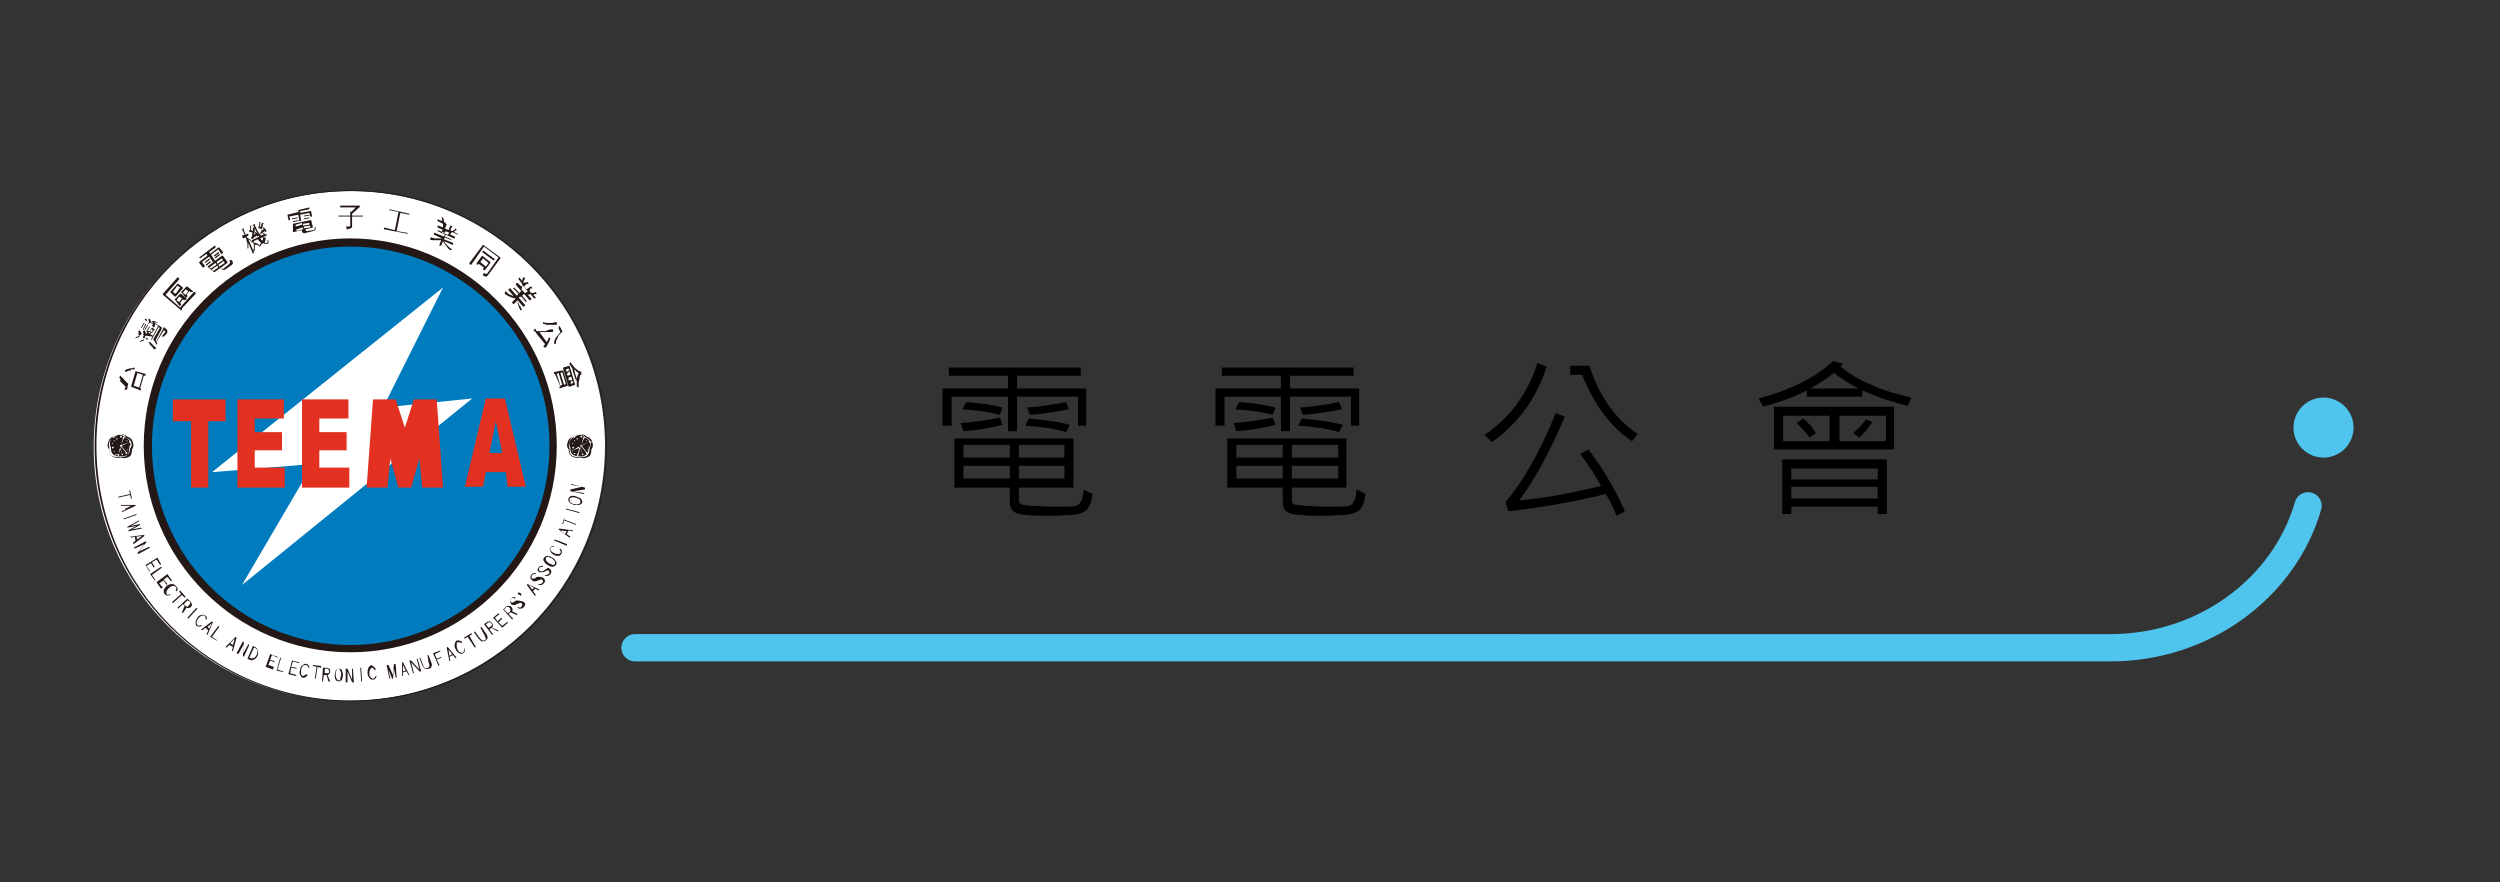 <?xml version="1.0" encoding="utf-8"?>
<!-- Generator: Adobe Illustrator 16.0.0, SVG Export Plug-In . SVG Version: 6.00 Build 0)  -->
<!DOCTYPE svg PUBLIC "-//W3C//DTD SVG 1.1//EN" "http://www.w3.org/Graphics/SVG/1.1/DTD/svg11.dtd">
<svg version="1.1" id="圖層_1" xmlns="http://www.w3.org/2000/svg" xmlns:xlink="http://www.w3.org/1999/xlink" x="0px" y="0px"
	 width="274.8px" height="97px" viewBox="0 0 274.8 97" enable-background="new 0 0 274.8 97" xml:space="preserve">
<rect x="0" y="0" width="274.8" height="97" fill="#333333" stroke="none"/>
<g id="電電公會">
	<path fill="none" stroke="#4FC4ED" stroke-width="3" stroke-linecap="round" stroke-miterlimit="10" d="M253.7,55.6
		c-2.6,9-11.4,15.6-21.7,15.6H69.8"/>
	<circle fill="#4FC4ED" cx="255.4" cy="47" r="3.3"/>
	<g>
		<path d="M119.5,46.8h-1v-3.2h-6.7v3.8h-1v-3.8h-6.2v3.2h-1v-4.1h7.2v-1.4h-6.5v-0.9h14.5v0.9h-7v1.4h7.6V46.8z M120.1,54.3
			c-0.1,0.8-0.3,1.3-0.6,1.7c-0.3,0.3-0.8,0.5-1.6,0.6c-0.8,0-1.6,0.1-2.6,0.1c-0.8,0-1.6,0-2.4-0.1c-0.7,0-1.3-0.2-1.5-0.4
			c-0.3-0.2-0.4-0.6-0.4-1.2v-1.4h-6.1v-5.4h13.1v5.4H112V55c0,0.2,0.1,0.3,0.2,0.4c0.1,0.1,0.5,0.1,1.2,0.2c0.7,0,1.5,0.1,2.3,0.1
			c1.5,0,2.3,0,2.6-0.1c0.3-0.1,0.4-0.3,0.6-0.6c0.1-0.3,0.2-0.7,0.2-1.2L120.1,54.3z M110.2,46.7c-1.5,0.4-3,0.6-4.3,0.7l-0.3-0.9
			c1.4-0.1,2.8-0.3,4.3-0.6L110.2,46.7z M110.2,44.8l-0.3,0.8c-1.1-0.3-2.4-0.5-4.1-0.6l0.4-0.8C107.7,44.3,109.1,44.5,110.2,44.8z
			 M111,50.3v-1.4h-5.1v1.4H111z M111,52.6v-1.4h-5.1v1.4H111z M117,50.3v-1.4H112v1.4H117z M117,52.6v-1.4H112v1.4H117z
			 M117.6,46.7l-0.4,0.8c-1.3-0.4-2.8-0.6-4.5-0.7l0.4-0.8C115.1,46.2,116.6,46.4,117.6,46.7z M117.5,45c-1.6,0.3-3,0.5-4.3,0.6
			l-0.3-0.8c1.3-0.1,2.7-0.3,4.3-0.6L117.5,45z"/>
		<path d="M149.5,46.8h-1v-3.2h-6.7v3.8h-1v-3.8h-6.2v3.2h-1v-4.1h7.2v-1.4h-6.5v-0.9h14.5v0.9h-7v1.4h7.6V46.8z M150.1,54.3
			c-0.1,0.8-0.3,1.3-0.6,1.7c-0.3,0.3-0.8,0.5-1.6,0.6c-0.8,0-1.6,0.1-2.6,0.1c-0.8,0-1.6,0-2.4-0.1c-0.7,0-1.3-0.2-1.5-0.4
			c-0.3-0.2-0.4-0.6-0.4-1.2v-1.4h-6.1v-5.4h13.1v5.4H142V55c0,0.2,0.1,0.3,0.2,0.4c0.1,0.1,0.5,0.1,1.2,0.2c0.7,0,1.5,0.1,2.3,0.1
			c1.5,0,2.3,0,2.6-0.1c0.3-0.1,0.4-0.3,0.6-0.6c0.1-0.3,0.2-0.7,0.2-1.2L150.1,54.3z M140.2,46.7c-1.5,0.4-3,0.6-4.3,0.7l-0.3-0.9
			c1.4-0.1,2.8-0.3,4.3-0.6L140.2,46.7z M140.2,44.8l-0.3,0.8c-1.1-0.3-2.4-0.5-4.1-0.6l0.4-0.8C137.7,44.3,139.1,44.5,140.2,44.8z
			 M141,50.3v-1.4h-5.1v1.4H141z M141,52.6v-1.4h-5.1v1.4H141z M147.1,50.3v-1.4H142v1.4H147.1z M147.1,52.6v-1.4H142v1.4H147.1z
			 M147.6,46.7l-0.4,0.8c-1.3-0.4-2.8-0.6-4.5-0.7l0.4-0.8C145.1,46.2,146.6,46.4,147.6,46.7z M147.5,45c-1.6,0.3-3,0.5-4.3,0.6
			l-0.3-0.8c1.3-0.1,2.7-0.3,4.3-0.6L147.5,45z"/>
		<path d="M170,40.3c-1.1,3.5-3.1,6.2-6,8.3l-0.8-0.8c2.8-1.9,4.7-4.5,5.8-7.9L170,40.3z M178.6,56.2l-0.9,0.5
			c-0.4-1-0.8-1.8-1.2-2.4c-3.6,0.9-7.2,1.5-10.7,1.9l-0.3-1c1.9-2.3,3.8-5.5,5.5-9.8l1,0.4c-1.6,3.8-3.3,6.9-5,9.2
			c2.4-0.2,5.4-0.7,9-1.6c-0.6-1-1.3-2.2-2.3-3.5l0.9-0.5C176.4,51.8,177.7,54.1,178.6,56.2z M180,47.7l-0.6,0.8
			c-2.3-1.5-4.1-3.9-5.5-7.3h-1.3v-1h2.1C175.8,43.6,177.6,46.1,180,47.7z"/>
		<path d="M210.1,43.7l-0.4,0.9c-2.1-0.5-3.7-1.1-5-1.7v0.7h-6.1v-0.7c-1.3,0.7-2.9,1.3-4.8,1.8l-0.5-0.9c3.4-0.9,6.1-2.2,8.2-4.1
			l1.1,0.3c-0.1,0.1-0.2,0.2-0.3,0.3C204.3,41.9,206.9,43,210.1,43.7z M208.2,49.4H195v-4.7h13.2V49.4z M207.4,56.5h-1v-0.8h-9.5
			v0.8h-1v-6h11.5V56.5z M201.1,48.5v-2.8H196v2.8H201.1z M206.4,52.7v-1.2h-9.5v1.2H206.4z M206.4,54.8v-1.3h-9.5v1.3H206.4z
			 M199.6,47.6l-0.7,0.5c-0.4-0.6-0.9-1.1-1.4-1.6l0.7-0.5C198.7,46.4,199.2,46.9,199.6,47.6z M204.3,42.7c-1-0.5-1.9-1.1-2.7-1.7
			c-0.8,0.6-1.7,1.2-2.6,1.7H204.3z M207.3,48.5v-2.8h-5.1v2.8H207.3z M205.8,46.4c-0.4,0.6-0.9,1.2-1.4,1.7l-0.7-0.5
			c0.5-0.4,1-0.9,1.4-1.5L205.8,46.4z"/>
	</g>
	<circle fill="#FFFFFF" cx="38.2" cy="49.1" r="27.9"/>
	<g>
		<g>
			<circle fill="#FFFFFF" enable-background="new    " cx="38.5" cy="49" r="28"/>
			<path fill="#231815" d="M10.4,49c0,15.5,12.6,28.1,28.1,28.1C54,77.2,66.7,64.6,66.7,49c0-15.5-12.6-28.1-28.1-28.1
				C23,20.9,10.4,33.5,10.4,49z M10.6,49c0-15.4,12.5-28,28-28c15.4,0,28,12.5,28,28c0,15.4-12.5,28-28,28
				C23.1,77,10.6,64.5,10.6,49z"/>
		</g>
		<g>
			<circle fill="#007CBE" enable-background="new    " cx="38.5" cy="49" r="22.3"/>
			<path fill="#231815" d="M15.8,49c0,12.5,10.2,22.7,22.7,22.7c12.5,0,22.7-10.2,22.7-22.7c0-6.1-2.4-11.8-6.7-16.1
				c-4.3-4.3-10-6.7-16.1-6.7C26,26.3,15.8,36.5,15.8,49z M16.7,49c0-12,9.8-21.9,21.8-21.9c5.8,0,11.3,2.3,15.5,6.4
				c4.1,4.1,6.4,9.6,6.4,15.5c0,12-9.8,21.9-21.9,21.9C26.5,70.9,16.7,61.1,16.7,49z"/>
		</g>
		<g>
			<polygon fill="#FFFFFF" points="48.7,31.6 23.3,51.9 34.4,51 26.6,64.3 51.9,43.8 42.1,44.8 			"/>
		</g>
		<g>
			<path fill="#E23021" d="M19,43.9h5.8v2.4h-1.9v7.3h-1.9v-7.3H19V43.9z"/>
			<path fill="#E23021" d="M26.1,43.9h5.1v2.1h-3.2v1.5h3v2h-3v1.9h3.3v2.2h-5.2V43.9z"/>
			<path fill="#E23021" d="M33.2,43.9h5.1v2.1h-3.2v1.5h3v2h-3v1.9h3.3v2.2h-5.2V43.9z"/>
			<path fill="#E23021" d="M41,43.9h2.5l1,3.1l1-3.1h2.5l0.7,9.7h-2.3l-0.3-3.2l-0.9,3.2h-1.4l-0.9-3.2l-0.3,3.2h-2.3L41,43.9z"/>
			<path fill="#E23021" d="M55.6,51.9h-2.2l-0.3,1.6h-2l2.3-9.7h2.1l2.3,9.7h-2L55.6,51.9z M55.2,49.8l-0.7-3.5l-0.7,3.5H55.2z"/>
		</g>
		<g>
			<g>
				<path fill="#231815" d="M14.4,54.8l-0.1-0.4L13,54.7l0-0.1l1.3-0.3l-0.1-0.4l0.1,0l0.2,0.9L14.4,54.8z"/>
				<path fill="#231815" d="M13.4,56.3l0-0.1l0.4-0.2l-0.1-0.4l-0.4,0l0-0.1l1.6,0l0,0.1L13.4,56.3z M13.8,55.9l0.6-0.3l-0.7,0
					L13.8,55.9z"/>
				<path fill="#231815" d="M13.6,57.1l0-0.1l1.4-0.5l0,0.1L13.6,57.1z"/>
				<path fill="#231815" d="M15.6,58.1l-1.5,0.3l0-0.1l0.9-0.5l-1,0.2l0-0.1l1.3-0.7l0,0.1l-0.9,0.5l1-0.2l0,0.1l-0.9,0.5l1-0.2
					L15.6,58.1z"/>
				<path fill="#231815" d="M14.7,59.8l-0.1-0.1l0.3-0.3L14.8,59l-0.4,0.1l-0.1-0.1l1.5-0.2l0.1,0.1L14.7,59.8z M15.1,59.3l0.5-0.4
					L15,59L15.1,59.3z"/>
				<path fill="#231815" d="M15.2,60.9l-0.1-0.1l0.8-1l-1.1,0.5l-0.1-0.1l1.3-0.7l0.1,0.1l-0.8,1l1.1-0.5l0.1,0.1L15.2,60.9z"/>
				<path fill="#231815" d="M16.4,62.8l-0.4-0.7l1.3-0.8l0.4,0.7l-0.1,0.1l-0.4-0.6l-0.5,0.3l0.3,0.5l-0.1,0.1l-0.3-0.5l-0.5,0.3
					l0.4,0.6L16.4,62.8z"/>
				<path fill="#231815" d="M17,63.8l-0.5-0.7l1.2-0.8l0.1,0.1l-1.1,0.8l0.4,0.6L17,63.8z"/>
				<path fill="#231815" d="M17.7,64.7l-0.5-0.7l1.2-0.9l0.5,0.7l-0.1,0.1l-0.4-0.5L18,63.7l0.4,0.5l-0.1,0.1l-0.3-0.5l-0.5,0.3
					l0.4,0.5L17.7,64.7z"/>
				<path fill="#231815" d="M19.4,65l-0.1-0.1c0-0.1,0.1-0.1,0.1-0.2c0-0.1,0-0.1-0.1-0.2c-0.1-0.1-0.2-0.1-0.3-0.1
					c-0.1,0-0.3,0.1-0.4,0.2c-0.1,0.1-0.2,0.2-0.3,0.4c0,0.1,0,0.2,0,0.3c0.1,0.1,0.2,0.1,0.4,0l0,0.1c-0.3,0.1-0.4,0.1-0.6-0.1
					c-0.1-0.1-0.1-0.2-0.1-0.4c0-0.2,0.2-0.3,0.3-0.5c0.2-0.1,0.4-0.2,0.5-0.2c0.2,0,0.3,0,0.4,0.1C19.6,64.6,19.6,64.8,19.4,65z"/>
				<path fill="#231815" d="M20.3,65.7l-0.3-0.3l-1,0.9l-0.1-0.1l1-0.9L19.7,65l0.1-0.1l0.6,0.7L20.3,65.7z"/>
				<path fill="#231815" d="M20.1,67.4L20,67.3l0.3-0.7l-0.2-0.2l-0.5,0.5l-0.1-0.1l1.1-1l0.3,0.3c0.1,0.1,0.1,0.2,0.2,0.3
					c0,0.1,0,0.2-0.1,0.3c-0.1,0.1-0.3,0.2-0.5,0.1L20.1,67.4z M20.8,66.5c0.1-0.1,0.1-0.1,0.1-0.2c0-0.1,0-0.2-0.1-0.2L20.6,66
					l-0.4,0.4l0.2,0.2c0.1,0.1,0.2,0.1,0.2,0.1C20.7,66.6,20.7,66.6,20.8,66.5z"/>
				<path fill="#231815" d="M20.7,68l-0.1-0.1l1-1.1l0.1,0.1L20.7,68z"/>
				<path fill="#231815" d="M22.7,68.1l-0.1,0c0-0.1,0-0.1,0-0.2c0-0.1,0-0.1-0.1-0.2c-0.1-0.1-0.2-0.1-0.3,0
					c-0.1,0-0.3,0.1-0.4,0.3c-0.1,0.1-0.2,0.3-0.2,0.4c0,0.1,0,0.2,0.1,0.3c0.1,0.1,0.2,0.1,0.4,0l0.1,0.1c-0.2,0.1-0.4,0.1-0.6,0
					c-0.1-0.1-0.1-0.2-0.1-0.4c0-0.2,0.1-0.3,0.2-0.5c0.1-0.2,0.3-0.3,0.5-0.3c0.2-0.1,0.3,0,0.4,0.1C22.7,67.7,22.8,67.9,22.7,68.1
					z"/>
				<path fill="#231815" d="M22.8,69.8l-0.1-0.1l0.2-0.4L22.6,69l-0.4,0.3l-0.1-0.1l1.2-0.9l0.1,0.1L22.8,69.8z M23,69.1l0.3-0.6
					l-0.5,0.4L23,69.1z"/>
				<path fill="#231815" d="M23.8,70.4L23.1,70l0.9-1.2l0.1,0.1l-0.8,1.1l0.6,0.4L23.8,70.4z"/>
				<path fill="#231815" d="M25.6,71.6l-0.1-0.1l0.1-0.4l-0.4-0.2l-0.3,0.3l-0.1-0.1l1.1-1.1l0.1,0.1L25.6,71.6z M25.6,70.9l0.2-0.7
					l-0.5,0.5L25.6,70.9z"/>
				<path fill="#231815" d="M26.8,72.2l-0.1-0.1l0.1-1.3l-0.6,1.1L26,71.8l0.7-1.3l0.1,0.1l-0.1,1.3l0.6-1.1l0.1,0.1L26.8,72.2z"/>
				<path fill="#231815" d="M28.3,72.1c-0.1,0.2-0.2,0.3-0.4,0.4c-0.2,0.1-0.3,0.1-0.5,0l-0.2-0.1l0.6-1.4l0.2,0.1
					c0.2,0.1,0.3,0.2,0.3,0.3C28.4,71.6,28.4,71.9,28.3,72.1z M28.2,72c0.1-0.2,0.1-0.4,0.1-0.5c0-0.1-0.1-0.2-0.3-0.3l-0.1,0
					l-0.5,1.1l0.1,0c0.1,0.1,0.3,0.1,0.4,0C28,72.3,28.1,72.2,28.2,72z"/>
				<path fill="#231815" d="M30,73.6l-0.8-0.3l0.5-1.4l0.8,0.3l0,0.1L29.9,72l-0.2,0.5l0.5,0.2l0,0.1l-0.5-0.2l-0.2,0.5l0.6,0.2
					L30,73.6z"/>
				<path fill="#231815" d="M31.2,73.9l-0.8-0.2l0.4-1.4l0.1,0l-0.4,1.3l0.6,0.2L31.2,73.9z"/>
				<path fill="#231815" d="M32.5,74.3l-0.8-0.2l0.4-1.5l0.8,0.2l0,0.1l-0.7-0.2L32,73.3l0.6,0.1l0,0.1L32,73.4L31.9,74l0.7,0.2
					L32.5,74.3z"/>
				<path fill="#231815" d="M34,73.4l-0.1,0c0-0.1,0-0.1-0.1-0.2c0-0.1-0.1-0.1-0.2-0.1c-0.1,0-0.2,0-0.3,0.1
					c-0.1,0.1-0.2,0.3-0.2,0.4c0,0.2,0,0.3,0,0.5c0,0.1,0.1,0.2,0.2,0.2c0.1,0,0.2-0.1,0.4-0.2l0.1,0.1c-0.1,0.2-0.3,0.3-0.5,0.3
					c-0.1,0-0.2-0.1-0.3-0.3c-0.1-0.2-0.1-0.3,0-0.6c0-0.2,0.1-0.4,0.3-0.5c0.1-0.1,0.3-0.2,0.4-0.1C33.9,73,34,73.2,34,73.4z"/>
				<path fill="#231815" d="M35.3,73.4l-0.4-0.1l-0.2,1.3l-0.1,0l0.2-1.3l-0.4-0.1l0-0.1l0.9,0.1L35.3,73.4z"/>
				<path fill="#231815" d="M36.3,74.9l-0.2,0l-0.2-0.7l-0.3,0l-0.1,0.7l-0.1,0l0.1-1.5l0.4,0c0.1,0,0.2,0.1,0.3,0.1
					c0.1,0.1,0.1,0.2,0.1,0.3c0,0.2-0.1,0.3-0.3,0.4L36.3,74.9z M36.2,73.8c0-0.1,0-0.1-0.1-0.2c-0.1-0.1-0.1-0.1-0.2-0.1l-0.2,0
					L35.7,74l0.2,0c0.1,0,0.2,0,0.3-0.1C36.2,73.9,36.2,73.8,36.2,73.8z"/>
				<path fill="#231815" d="M37.7,74.2c0,0.2-0.1,0.4-0.1,0.5c-0.1,0.1-0.2,0.2-0.4,0.2c-0.1,0-0.3-0.1-0.3-0.2
					c-0.1-0.1-0.1-0.3-0.1-0.5c0-0.2,0.1-0.4,0.1-0.5c0.1-0.1,0.2-0.2,0.4-0.2c0.1,0,0.3,0.1,0.3,0.2C37.6,73.8,37.7,74,37.7,74.2z
					 M37.5,74.2c0-0.2,0-0.3-0.1-0.5c-0.1-0.1-0.1-0.2-0.2-0.2c-0.1,0-0.2,0.1-0.2,0.2c-0.1,0.1-0.1,0.3-0.1,0.4
					c0,0.2,0,0.3,0.1,0.5c0.1,0.1,0.1,0.2,0.2,0.2c0.1,0,0.2,0,0.2-0.2S37.5,74.4,37.5,74.2z"/>
				<path fill="#231815" d="M38.9,75l-0.2,0l-0.5-1.2l0,1.2H38l0-1.5l0.2,0l0.5,1.2l0-1.2l0.1,0L38.9,75z"/>
				<path fill="#231815" d="M39.8,74.9l-0.1,0l-0.1-1.5l0.1,0L39.8,74.9z"/>
				<path fill="#231815" d="M41.3,73.6l-0.1,0.1c0-0.1-0.1-0.1-0.1-0.2c-0.1,0-0.1-0.1-0.2-0.1c-0.1,0-0.2,0.1-0.2,0.2
					c-0.1,0.1-0.1,0.3-0.1,0.5c0,0.2,0.1,0.3,0.2,0.4c0.1,0.1,0.2,0.1,0.2,0.1c0.1,0,0.2-0.1,0.3-0.3l0.1,0
					c-0.1,0.3-0.2,0.4-0.4,0.4c-0.1,0-0.3,0-0.4-0.2c-0.1-0.1-0.2-0.3-0.2-0.5c0-0.2,0-0.4,0.1-0.6c0.1-0.2,0.2-0.2,0.3-0.3
					C41.1,73.3,41.3,73.4,41.3,73.6z"/>
				<path fill="#231815" d="M43.6,74.5l-0.1,0l-0.2-1l-0.1,1.1l-0.1,0l-0.4-1l0.2,1l-0.1,0l-0.3-1.5l0.2,0l0.5,1.1l0.1-1.2l0.2,0
					L43.6,74.5z"/>
				<path fill="#231815" d="M45,74.2l-0.1,0l-0.2-0.4l-0.4,0.1l0,0.4l-0.1,0l0-1.5l0.1,0L45,74.2z M44.6,73.7l-0.3-0.6l0,0.7
					L44.6,73.7z"/>
				<path fill="#231815" d="M46.3,73.8l-0.2,0l-0.9-1l0.3,1.2l-0.1,0L45,72.6l0.2,0l0.9,1l-0.3-1.2l0.1,0L46.3,73.8z"/>
				<path fill="#231815" d="M47.4,72.8c0.1,0.2,0.1,0.4,0,0.5c0,0.1-0.1,0.2-0.3,0.2c-0.1,0.1-0.3,0-0.4,0c-0.1-0.1-0.2-0.2-0.3-0.4
					l-0.3-0.8l0.1,0l0.3,0.8c0.1,0.2,0.1,0.3,0.2,0.3c0.1,0.1,0.2,0.1,0.3,0c0.1,0,0.2-0.1,0.2-0.2c0-0.1,0-0.2-0.1-0.4L47,72l0.1,0
					L47.4,72.8z"/>
				<path fill="#231815" d="M48.4,71.6l-0.6,0.3l0.2,0.5l0.5-0.2l0,0.1L48,72.5l0.3,0.6l-0.1,0.1l-0.6-1.4l0.8-0.3L48.4,71.6z"/>
				<path fill="#231815" d="M50.2,72.3L50,72.3L49.8,72l-0.4,0.2l0.1,0.4l-0.1,0.1l-0.3-1.5l0.1-0.1L50.2,72.3z M49.7,71.9l-0.4-0.5
					l0.1,0.7L49.7,71.9z"/>
				<path fill="#231815" d="M50.8,70.6l-0.1,0.1c-0.1-0.1-0.1-0.1-0.2-0.1c-0.1,0-0.1,0-0.2,0c-0.1,0-0.1,0.1-0.1,0.3
					c0,0.2,0,0.3,0.1,0.5c0.1,0.2,0.2,0.3,0.3,0.3c0.1,0.1,0.2,0.1,0.3,0c0.1-0.1,0.2-0.2,0.1-0.4l0.1,0c0,0.3,0,0.4-0.2,0.5
					c-0.1,0.1-0.3,0.1-0.4,0c-0.2-0.1-0.3-0.2-0.4-0.4c-0.1-0.2-0.2-0.4-0.1-0.6c0-0.2,0.1-0.3,0.2-0.4
					C50.5,70.4,50.7,70.4,50.8,70.6z"/>
				<path fill="#231815" d="M51.9,69.7l-0.3,0.2l0.7,1.2l-0.1,0.1L51.4,70l-0.3,0.2L51,70.1l0.8-0.5L51.9,69.7z"/>
				<path fill="#231815" d="M53.4,69.6c0.1,0.2,0.2,0.3,0.2,0.5c0,0.1-0.1,0.2-0.2,0.3c-0.1,0.1-0.2,0.1-0.4,0.1
					c-0.1,0-0.2-0.1-0.4-0.3l-0.5-0.7l0.1-0.1l0.5,0.7c0.1,0.1,0.2,0.2,0.3,0.3c0.1,0,0.2,0,0.3,0c0.1-0.1,0.1-0.1,0.1-0.2
					c0-0.1-0.1-0.2-0.1-0.3L52.8,69l0.1-0.1L53.4,69.6z"/>
				<path fill="#231815" d="M54.8,69.3l-0.1,0.1L54,69l-0.2,0.2l0.4,0.5l-0.1,0.1l-0.9-1.2l0.3-0.2c0.1-0.1,0.2-0.1,0.3-0.1
					c0.1,0,0.2,0.1,0.3,0.2c0.1,0.2,0.1,0.3,0,0.5L54.8,69.3z M54,68.5c-0.1-0.1-0.1-0.1-0.2-0.1c-0.1,0-0.2,0-0.2,0.1l-0.2,0.1
					l0.3,0.4l0.2-0.1c0.1-0.1,0.1-0.1,0.2-0.2C54.1,68.7,54.1,68.6,54,68.5z"/>
				<path fill="#231815" d="M55.9,68.4L55.2,69l-1-1.1l0.6-0.5l0.1,0.1l-0.5,0.4l0.3,0.4l0.4-0.4l0.1,0.1l-0.4,0.4l0.4,0.4l0.5-0.4
					L55.9,68.4z"/>
				<path fill="#231815" d="M56.9,67.5l-0.1,0.1l-0.7-0.3l-0.2,0.2l0.5,0.5l-0.1,0.1l-1-1.1l0.3-0.3c0.1-0.1,0.2-0.1,0.3-0.1
					c0.1,0,0.2,0,0.3,0.1c0.1,0.1,0.2,0.3,0.1,0.5L56.9,67.5z M56,66.8c-0.1-0.1-0.1-0.1-0.2-0.1c-0.1,0-0.2,0-0.2,0.1L55.4,67
					l0.4,0.4l0.2-0.1c0.1-0.1,0.1-0.2,0.1-0.2C56.1,66.9,56.1,66.9,56,66.8z"/>
				<path fill="#231815" d="M57.6,66.2c0.1,0.1,0.2,0.2,0.1,0.3c0,0.1-0.1,0.2-0.2,0.3c-0.1,0.1-0.2,0.1-0.3,0.1
					c-0.1,0-0.2,0-0.3-0.1l0-0.1c0.1,0,0.2,0.1,0.2,0.1c0.1,0,0.1,0,0.2-0.1c0.1-0.1,0.1-0.2,0.1-0.2c0-0.1,0-0.2-0.1-0.2
					c-0.1,0-0.1-0.1-0.2,0c0,0-0.1,0-0.3,0.1c-0.1,0.1-0.2,0.1-0.3,0.1c-0.1,0-0.2,0-0.3-0.1c-0.1-0.1-0.1-0.2-0.1-0.3
					c0-0.1,0.1-0.2,0.1-0.3c0.1-0.2,0.3-0.2,0.5-0.1l-0.1,0.1c-0.2-0.1-0.3-0.1-0.4,0c-0.1,0.1-0.1,0.3,0,0.4c0,0,0.1,0.1,0.2,0
					c0,0,0.1,0,0.2-0.1c0.1-0.1,0.2-0.1,0.3-0.1C57.4,66.1,57.5,66.1,57.6,66.2z"/>
				<path fill="#231815" d="M59.3,64.8l-0.1,0.1l-0.4-0.2L58.6,65l0.3,0.4l-0.1,0.1l-0.9-1.2l0.1-0.1L59.3,64.8z M58.7,64.6
					l-0.6-0.3l0.4,0.5L58.7,64.6z"/>
				<path fill="#231815" d="M59.7,63.5c0.1,0.1,0.2,0.2,0.2,0.3c0,0.1,0,0.2-0.1,0.3c-0.1,0.1-0.2,0.2-0.3,0.2c-0.1,0-0.2,0-0.3,0
					l0-0.1c0.1,0,0.2,0,0.2,0c0.1,0,0.1-0.1,0.2-0.1c0.1-0.1,0.1-0.2,0.1-0.2c0-0.1-0.1-0.1-0.1-0.2c-0.1,0-0.1,0-0.2,0
					c0,0-0.1,0.1-0.3,0.1c-0.1,0.1-0.2,0.1-0.3,0.1c-0.1,0-0.2,0-0.3-0.1c-0.1-0.1-0.2-0.2-0.2-0.3c0-0.1,0-0.2,0.1-0.3
					c0.1-0.2,0.3-0.2,0.5-0.2l0,0.1c-0.2,0-0.3,0-0.4,0.1c-0.1,0.2-0.1,0.3,0,0.4c0,0,0.1,0,0.2,0c0,0,0.1,0,0.2-0.1
					c0.1-0.1,0.2-0.1,0.3-0.1C59.5,63.4,59.6,63.5,59.7,63.5z"/>
				<path fill="#231815" d="M60.4,62.5c0.1,0.1,0.2,0.2,0.2,0.3c0,0.1,0,0.2-0.1,0.3c-0.1,0.1-0.2,0.2-0.3,0.2c-0.1,0-0.2,0-0.3,0
					l0-0.1c0.1,0,0.2,0,0.2,0c0.1,0,0.1-0.1,0.2-0.1c0.1-0.1,0.1-0.2,0.1-0.2c0-0.1-0.1-0.1-0.1-0.2c-0.1,0-0.1,0-0.2,0
					c0,0-0.1,0.1-0.2,0.1c-0.1,0.1-0.2,0.1-0.3,0.1c-0.1,0-0.2,0-0.3,0c-0.1-0.1-0.2-0.1-0.2-0.2c0-0.1,0-0.2,0.1-0.3
					c0.1-0.2,0.3-0.2,0.5-0.2l0,0.1c-0.2,0-0.3,0-0.4,0.1c-0.1,0.2-0.1,0.3,0.1,0.4c0.1,0,0.1,0,0.2,0c0,0,0.1,0,0.2-0.1
					c0.1-0.1,0.2-0.1,0.3-0.2C60.2,62.4,60.3,62.4,60.4,62.5z"/>
				<path fill="#231815" d="M60.7,61.3c0.2,0.1,0.3,0.2,0.4,0.4c0.1,0.1,0.1,0.3,0,0.4s-0.2,0.2-0.4,0.2c-0.2,0-0.3-0.1-0.5-0.2
					c-0.2-0.1-0.3-0.2-0.4-0.4c-0.1-0.1-0.1-0.3,0-0.4c0.1-0.1,0.2-0.2,0.4-0.2C60.4,61.1,60.5,61.2,60.7,61.3z M60.7,61.4
					c-0.2-0.1-0.3-0.1-0.4-0.2c-0.1,0-0.2,0-0.3,0.1c0,0.1,0,0.2,0,0.3c0.1,0.1,0.2,0.2,0.3,0.3c0.2,0.1,0.3,0.1,0.4,0.2
					c0.1,0,0.2,0,0.3-0.1c0-0.1,0-0.2,0-0.3C60.9,61.6,60.8,61.5,60.7,61.4z"/>
				<path fill="#231815" d="M60.9,60l0,0.1c-0.1,0-0.1,0-0.2,0c-0.1,0-0.1,0.1-0.2,0.1c0,0.1,0,0.2,0,0.3c0.1,0.1,0.2,0.2,0.4,0.3
					c0.2,0.1,0.3,0.1,0.5,0.1c0.1,0,0.2-0.1,0.2-0.1c0.1-0.1,0-0.3-0.1-0.4l0.1-0.1c0.2,0.2,0.2,0.4,0.1,0.6
					c-0.1,0.1-0.2,0.2-0.3,0.2c-0.2,0-0.3,0-0.5-0.1c-0.2-0.1-0.3-0.2-0.4-0.4c-0.1-0.2-0.1-0.3,0-0.4C60.5,60.1,60.7,60,60.9,60z"
					/>
				<path fill="#231815" d="M62.3,59.8L62.3,60l-1.4-0.6l0.1-0.1L62.3,59.8z"/>
				<path fill="#231815" d="M63,58.3l-0.1,0.1l-0.4-0.1l-0.2,0.4l0.4,0.3l-0.1,0.1l-1.2-0.9l0.1-0.1L63,58.3z M62.3,58.4l-0.7-0.1
					l0.5,0.4L62.3,58.4z"/>
				<path fill="#231815" d="M62.1,56.7L62,57.1l1.3,0.5l0,0.1l-1.3-0.5l-0.1,0.4l-0.1,0l0.3-0.9L62.1,56.7z"/>
				<path fill="#231815" d="M63.7,56.3l0,0.1L62.2,56l0-0.1L63.7,56.3z"/>
				<path fill="#231815" d="M63.4,54.6c0.2,0.1,0.4,0.1,0.5,0.3C64,55,64,55.1,64,55.2c0,0.1-0.1,0.2-0.3,0.3c-0.2,0-0.3,0-0.6,0
					c-0.2-0.1-0.4-0.1-0.5-0.3c-0.1-0.1-0.2-0.2-0.1-0.4c0-0.1,0.1-0.2,0.3-0.3C63,54.5,63.2,54.5,63.4,54.6z M63.3,54.7
					c-0.2,0-0.3-0.1-0.5,0c-0.1,0-0.2,0.1-0.2,0.2c0,0.1,0,0.2,0.1,0.3c0.1,0.1,0.2,0.2,0.4,0.2c0.2,0,0.3,0.1,0.5,0
					c0.1,0,0.2-0.1,0.2-0.2c0-0.1,0-0.2-0.1-0.3C63.6,54.8,63.5,54.8,63.3,54.7z"/>
				<path fill="#231815" d="M64.3,53.6l0,0.2L63,54l1.2,0.2l0,0.1l-1.5-0.3l0-0.2l1.3-0.3l-1.2-0.2l0-0.1L64.3,53.6z"/>
			</g>
			<g>
				<path fill="#231815" d="M13.1,41.5c0.1-0.2,0.2-0.2,0.2-0.2c0,0,0,0,0,0.1c0,0,0,0,0,0c0.2,0.1,0.3,0.3,0.5,0.5
					c0.1,0.1,0.2,0.2,0.3,0.3c0.1-0.5,0.2-1,0.3-1.5c-0.2,0-0.4,0.1-0.6,0.2c0,0,0-0.1-0.1-0.2c0.2-0.1,0.5-0.2,0.6-0.2
					c0.2,0,0.4-0.1,0.5-0.1c0,0,0,0.1,0,0.2c-0.1,0-0.2,0-0.4,0c-0.1,0.6-0.2,1.3-0.4,2c0,0,0,0.1,0,0.1c0,0,0,0,0,0.1
					c0,0-0.1,0-0.3,0.1c0-0.1,0.1-0.3,0.1-0.4c-0.2-0.2-0.4-0.4-0.6-0.6C13.3,41.7,13.2,41.6,13.1,41.5C13.1,41.5,13,41.5,13.1,41.5
					z M14.4,42.5l0.5-1.7c0,0,0,0,0,0l1.1,0.3c0,0,0,0,0,0.1l0,0.1c0,0,0,0,0,0l-0.2,0l-0.4,1.4l0.1,0c0,0,0,0,0,0.1l0,0.1
					c0,0,0,0-0.1,0L14.4,42.5C14.4,42.5,14.4,42.5,14.4,42.5z M15.3,42.6l0.4-1.4l-0.6-0.2l-0.4,1.4L15.3,42.6z"/>
				<path fill="#231815" d="M14.9,37.1c0.1-0.1,0.2-0.1,0.2-0.1c0.1,0,0.1-0.1,0.2-0.1c0,0,0,0,0,0c0,0.1,0.1,0.1,0.1,0.1
					c-0.1,0-0.2,0.1-0.3,0.1c-0.1,0-0.1,0.1-0.2,0.1C14.9,37.3,14.9,37.2,14.9,37.1C14.9,37.1,14.8,37.1,14.9,37.1z M15.2,36.4
					l0.2-0.1c0,0,0,0,0,0c0,0,0,0,0,0c0,0,0,0.1,0,0.1c0.1,0.1,0.1,0.2,0.2,0.3c0.1,0,0.1,0,0.2,0c0,0,0,0,0,0
					c0-0.1-0.1-0.2-0.1-0.3c0.1,0,0.2-0.1,0.2-0.1c0,0,0,0,0,0c0,0,0,0,0,0c0.1,0.2,0.1,0.3,0.2,0.4c0-0.1,0.1-0.1,0.1-0.2
					c0,0-0.1,0-0.1,0c0,0,0,0,0-0.1c0.1,0,0.1,0,0.2,0c0.1,0,0.1,0,0.2,0c0,0,0,0,0,0.1c0,0-0.1,0-0.1,0l-0.1,0.1l0.5,0.3
					c0,0,0,0,0,0l0,0.1c0,0,0,0,0,0L16,36.9l-0.1,0.2c0,0.1,0,0.1,0,0.1c0,0-0.1,0-0.2-0.1c0,0,0-0.1,0.1-0.2c0-0.1-0.1-0.2-0.1-0.2
					c-0.1,0-0.2,0-0.2,0.1c-0.1,0-0.1,0.1-0.2,0.1c0,0,0,0-0.1-0.1c0,0,0,0,0,0c0,0,0.1,0,0.1,0c0,0-0.1-0.1-0.1-0.1
					C15.3,36.5,15.2,36.4,15.2,36.4z M15.4,37.5c0.1-0.1,0.2-0.1,0.2-0.1c0.1,0,0.1-0.1,0.2-0.1c0,0,0,0,0,0c0,0.1,0.1,0.1,0.1,0.1
					c-0.1,0-0.2,0.1-0.3,0.1c-0.1,0-0.1,0.1-0.2,0.1C15.5,37.7,15.4,37.6,15.4,37.5C15.4,37.5,15.4,37.5,15.4,37.5z M15.5,36
					l0.3-0.5c0,0,0,0,0,0l0.1,0c0,0,0,0,0,0l-0.3,0.5C15.6,36.1,15.6,36.1,15.5,36L15.5,36C15.5,36,15.5,36,15.5,36z M15.7,36.2
					l0.3-0.6c0,0,0,0,0,0l0.1,0c0,0,0,0,0,0l-0.3,0.6C15.8,36.3,15.8,36.3,15.7,36.2L15.7,36.2C15.7,36.2,15.7,36.2,15.7,36.2z
					 M15.9,35.1l0.2-0.1c0,0,0,0,0,0c0,0,0,0,0,0c0,0,0,0.1,0,0.1c0,0.1,0.1,0.2,0.1,0.3c0.1,0,0.1,0,0.2,0c0,0,0,0,0,0
					c0-0.1-0.1-0.2-0.1-0.3c0.1,0,0.2-0.1,0.2-0.1c0,0,0,0,0,0c0,0,0,0,0,0.1c0.1,0.2,0.1,0.3,0.2,0.5c0-0.1,0.1-0.1,0.1-0.2
					c0,0-0.1,0-0.1,0c0,0,0-0.1,0-0.1c0.1,0,0.1,0,0.2,0c0.1,0,0.1,0,0.2,0c0,0,0,0,0,0.1c0,0-0.1,0-0.1,0l0,0.1l0.5,0.3
					c0,0,0,0,0,0l0,0.1c0,0,0,0,0,0l-0.4-0.3l-0.1,0.2c0,0.1,0,0.1,0,0.1c0,0-0.1,0-0.2-0.1c0,0,0,0,0-0.1c0-0.1-0.1-0.2-0.1-0.3
					c-0.1,0-0.1,0-0.2,0.1c-0.1,0-0.1,0.1-0.2,0.1c0,0,0-0.1,0-0.1c0,0,0,0,0,0c0,0,0,0,0.1,0c0,0,0-0.1-0.1-0.1
					C16,35.2,15.9,35.2,15.9,35.1z M15.9,36.2l0.3-0.5c0,0,0,0,0,0l0.1,0c0,0,0,0,0,0l-0.3,0.5C16.1,36.3,16,36.3,15.9,36.2
					L15.9,36.2C15.9,36.3,15.9,36.3,15.9,36.2z M16,37.2l0.1-0.1c0,0,0,0,0,0c0,0,0,0,0,0c0,0,0,0,0,0c0.1,0.1,0.2,0.2,0.2,0.2
					c0,0,0,0,0,0c0,0,0,0,0,0c0,0-0.1,0-0.1,0.1c0,0,0,0,0,0c0,0,0,0,0,0c0-0.1-0.1-0.1-0.1-0.1C16.1,37.3,16.1,37.2,16,37.2
					C16,37.2,16,37.2,16,37.2z M16.1,36.4l0.3-0.5c0,0,0,0,0,0l0.1,0c0,0,0,0,0,0l-0.3,0.5C16.3,36.4,16.2,36.4,16.1,36.4L16.1,36.4
					C16.1,36.4,16.1,36.4,16.1,36.4z M16.3,36.6C16.3,36.6,16.3,36.6,16.3,36.6c0.1,0,0.2,0,0.3,0c0,0,0,0,0,0c0,0.1,0,0.1,0,0.1
					c-0.1,0-0.2-0.1-0.3-0.1C16.3,36.8,16.2,36.7,16.3,36.6z M16.3,37.6C16.3,37.5,16.3,37.5,16.3,37.6c0.1,0,0.2,0,0.2,0
					c0,0,0,0,0,0c0.2,0.2,0.3,0.3,0.4,0.4c0.1,0.1,0.1,0.1,0.2,0.2c0,0,0.1,0,0.1,0.1c0,0,0,0,0,0c0,0-0.1,0-0.3,0.1c0,0,0,0,0,0
					c0,0,0,0,0,0c0-0.1-0.1-0.1-0.1-0.2c-0.1-0.1-0.2-0.2-0.3-0.3C16.4,37.7,16.4,37.7,16.3,37.6C16.3,37.6,16.3,37.6,16.3,37.6z
					 M16.4,36.5l0.3-0.5c0,0,0,0,0,0l0.3,0.2c0,0,0,0,0,0l-0.3,0.4c0,0,0,0,0,0L16.4,36.5C16.3,36.5,16.3,36.5,16.4,36.5z
					 M16.8,36.3l-0.2-0.1l-0.1,0.2l0.2,0.1L16.8,36.3z M16.6,37.3l0.8-1.5c0,0,0,0,0.1,0l0.3,0.2c0,0,0,0,0,0.1l-0.7,1.3
					c0,0,0.1,0.1,0.1,0.1l0.8-1.5c0,0,0-0.1,0.1,0c0.1,0.1,0.2,0.2,0.2,0.2c0.1,0.1,0.1,0.2,0.1,0.2c0,0.1,0,0.2-0.1,0.3
					C18.1,36.9,18,37,18,37c-0.1,0-0.1,0-0.2,0c0,0,0,0,0,0c0.1-0.2,0.2-0.3,0.3-0.4c0.1-0.1,0.1-0.2,0-0.2c0,0,0-0.1-0.1-0.1
					l-0.8,1.3c0,0.1,0.1,0.1,0.1,0.2c0,0,0,0,0,0c0,0,0,0,0,0c0,0-0.1,0.1-0.1,0.1c0,0,0,0,0,0c0-0.1-0.1-0.1-0.1-0.2
					c0-0.1-0.1-0.1-0.1-0.2c-0.1-0.1-0.1-0.1-0.2-0.2c0,0,0,0,0,0c0.1,0,0.1-0.1,0.1-0.1l0.7-1.2L17.4,36l-0.7,1.3
					C16.7,37.3,16.7,37.4,16.6,37.3L16.6,37.3C16.6,37.3,16.6,37.3,16.6,37.3z M16.7,35.8l0.1-0.1c0,0,0,0,0,0c0,0,0,0,0,0
					c0,0,0,0,0,0c0.1,0.1,0.2,0.1,0.2,0.2c0,0,0,0,0,0c0,0,0,0,0,0c0,0,0,0-0.1,0.1c0,0,0,0,0,0c0,0,0,0,0,0c0,0-0.1-0.1-0.1-0.1
					C16.8,35.9,16.8,35.9,16.7,35.8C16.7,35.9,16.7,35.8,16.7,35.8z M17,35.4C17,35.4,17,35.4,17,35.4c0.1,0,0.2,0,0.3,0
					c0,0,0,0,0,0c0,0.1,0,0.1,0,0.1c-0.1,0-0.2-0.1-0.3-0.1C17,35.5,17,35.5,17,35.4z"/>
				<path fill="#231815" d="M18.2,32.4l1.6,1.4l1.5-1.7c0,0,0,0,0.1,0l0.1,0.1c0,0,0,0,0,0.1L20,33.9L20,34c0,0,0,0,0,0.1L20,34.1
					c0,0,0,0-0.1,0l-2-1.7c0,0,0,0,0-0.1l1.6-1.8c0,0,0,0,0.1,0l0.1,0.1c0,0,0,0,0,0.1L18.2,32.4z M18.7,32.1l0.8-0.9c0,0,0,0,0.1,0
					l0.5,0.4c0,0,0,0,0,0.1l-0.8,0.9c0,0,0,0-0.1,0L18.7,32.1C18.7,32.1,18.7,32.1,18.7,32.1z M19.8,31.6l-0.3-0.2L19,32.1l0.3,0.2
					L19.8,31.6z M19.2,32.9l0.6-0.6c0,0,0,0,0.1,0l0.6,0.5c0,0,0,0,0,0.1L20.3,33c0,0,0,0-0.1,0l-0.1-0.1l-0.3,0.4l0.1,0.1
					c0,0,0,0,0,0.1l-0.1,0.1c0,0,0,0-0.1,0L19.2,32.9C19.1,33,19.1,33,19.2,32.9z M19.7,33.2l0.3-0.4l-0.3-0.2l-0.3,0.4L19.7,33.2z
					 M19.9,32.1l0.6-0.6c0,0,0,0,0.1,0l0.6,0.5c0,0,0,0,0,0.1L21,32.1c0,0,0,0-0.1,0l-0.1-0.1l-0.3,0.4l0.1,0.1c0,0,0,0,0,0.1
					l-0.1,0.1c0,0,0,0-0.1,0L19.9,32.1C19.9,32.1,19.9,32.1,19.9,32.1z M20.4,32.4l0.3-0.4l-0.3-0.2l-0.3,0.4L20.4,32.4z"/>
				<path fill="#231815" d="M21.9,28.3l1.7-1.3c0,0,0,0,0,0l0.1,0.1c0,0,0,0,0,0.1L23,27.7l0.1,0.2l0.9-0.7c0,0,0,0,0.1,0l0.4,0.5
					c0,0,0,0,0,0.1l-0.1,0.1c0,0,0,0-0.1,0L24,27.4L23.2,28l0.4,0.6c0,0,0,0,0,0.1l-0.1,0.1c0,0,0,0-0.1,0L23,28.2l-0.8,0.6l0.3,0.4
					c0,0,0,0,0,0.1l-0.1,0.1c0,0,0,0-0.1,0l-0.4-0.5c0,0,0,0,0-0.1l0.9-0.7l-0.1-0.2L22,28.4c0,0,0,0,0,0L21.9,28.3
					C21.9,28.3,21.9,28.3,21.9,28.3z M22.5,28.8l0.5-0.4c0,0,0,0,0,0l0.1,0.1c0,0,0,0,0,0l-0.5,0.4c0,0,0,0,0,0L22.5,28.8
					C22.4,28.8,22.4,28.8,22.5,28.8z M22.6,29.1l0.5-0.4c0,0,0,0,0,0l0.1,0.1c0,0,0,0,0,0l-0.5,0.4c0,0,0,0,0,0L22.6,29.1
					C22.6,29.1,22.6,29.1,22.6,29.1z M22.8,29.3l1.6-1.2c0,0,0,0,0.1,0l0.5,0.7c0,0,0,0,0,0.1l-0.7,0.5l0.1,0.1
					c0.1,0.1,0.1,0.1,0.2,0l0.5-0.4c0.1-0.1,0.1-0.1,0.2-0.2c0,0,0-0.1-0.1-0.3c0,0,0.1,0,0.2,0c0,0,0,0,0.1,0
					c0.1,0.2,0.1,0.3,0.1,0.3c0,0.1,0,0.1-0.1,0.2l-0.7,0.5c-0.2,0.1-0.3,0.1-0.4,0l-0.1-0.2l-0.7,0.5c0,0,0,0-0.1,0L22.8,29.3
					C22.8,29.4,22.8,29.4,22.8,29.3z M23.2,29.5l0.6-0.4l-0.1-0.2L23,29.4L23.2,29.5z M24,29.4l-0.1-0.2l-0.6,0.4l0.1,0.2L24,29.4z
					 M23.5,28.1l0.5-0.4c0,0,0,0,0,0l0.1,0.1c0,0,0,0,0,0l-0.5,0.4c0,0,0,0,0,0L23.5,28.1C23.4,28.1,23.4,28.1,23.5,28.1z
					 M23.6,28.3l0.5-0.4c0,0,0,0,0,0l0.1,0.1c0,0,0,0,0,0l-0.5,0.4c0,0,0,0,0,0L23.6,28.3C23.6,28.3,23.6,28.3,23.6,28.3z
					 M23.8,28.8l0.1,0.2l0.6-0.4l-0.1-0.2L23.8,28.8z M24.7,28.9l-0.1-0.2L24,29.1l0.1,0.2L24.7,28.9z"/>
				<path fill="#231815" d="M26.6,25.9l0.3-0.1l-0.3-0.6c0,0,0,0,0,0c0.1-0.1,0.2-0.1,0.2-0.1c0,0,0,0,0,0.1c0,0,0,0,0,0.1l0.2,0.5
					l0.2-0.1c0,0,0,0,0.1,0l0,0.1c0,0,0,0,0,0.1l-0.2,0.1c0.1,0.1,0.1,0.2,0.2,0.2c0.1,0.1,0.2,0.1,0.3,0.2c0,0,0,0,0,0c0,0,0,0,0,0
					c0,0,0,0.1,0,0.1c0,0,0,0,0,0c0,0,0,0,0,0c-0.1-0.1-0.2-0.1-0.3-0.2c0,0,0,0,0,0l0.6,1.4c0,0,0,0,0,0.1l-0.1,0.1c0,0,0,0,0,0
					l-0.5-1.2c0,0.1,0,0.2,0,0.2c0,0.1,0,0.3,0,0.4c0,0,0,0,0,0c0,0-0.1,0-0.1,0c0,0,0,0,0,0c0-0.2,0-0.3,0-0.4c0-0.1,0-0.3-0.1-0.4
					c0-0.1,0-0.2-0.1-0.4l-0.3,0.1c0,0,0,0,0,0L26.6,25.9C26.5,26,26.5,26,26.6,25.9z M27.5,24.8l0.2,0c0,0,0,0,0,0c0,0,0,0,0,0
					c0,0-0.1,0-0.1,0.1c0,0.2,0,0.3,0,0.4c0.1,0,0.1,0.1,0.2,0.1c0-0.2,0-0.3,0-0.4c0.2,0,0.2,0.1,0.2,0.1c0,0,0,0,0,0c0,0,0,0,0,0
					c0,0.2,0,0.5-0.1,0.7c0.1,0,0.1-0.1,0.2-0.1c0,0-0.1-0.1-0.1-0.1c0,0,0,0,0.1-0.1c0.1,0.1,0.1,0.1,0.2,0.2
					c0,0.1,0.1,0.1,0.1,0.2c0,0,0,0-0.1,0.1c0,0-0.1-0.1-0.1-0.1l-0.4,0.3c0,0.1,0,0.1-0.1,0.1c0,0-0.1-0.1-0.1-0.2c0,0,0,0,0.1-0.1
					c0-0.2,0-0.3,0.1-0.4c-0.1,0-0.2-0.1-0.2-0.1c-0.1,0-0.1,0-0.2,0c0,0,0-0.1,0-0.2c0,0,0,0,0,0c0,0,0.1,0,0.1,0
					c0-0.1,0-0.1,0-0.2C27.5,25,27.5,24.9,27.5,24.8z M27.7,26.4l0.8-0.4c-0.1-0.1-0.2-0.2-0.2-0.3c-0.1-0.2-0.3-0.6-0.5-1
					c0,0,0,0,0,0l0.2-0.1c0,0,0,0,0,0c0,0,0,0,0,0c0,0,0,0,0,0.1c0.2,0.5,0.4,0.9,0.6,1.1c0,0,0.1,0.1,0.1,0.1l0.4-0.2
					c-0.1,0-0.1,0-0.2,0c0,0,0,0,0,0c0,0,0,0,0,0l0-0.1c0,0,0,0,0,0c0,0,0,0,0,0c0.1,0,0.2,0,0.2,0.1c0,0,0,0,0,0c0,0,0,0,0,0l0,0.1
					l0.2-0.1c0,0,0,0,0,0l0,0.1c0,0,0,0,0,0.1l-0.7,0.3c0.1,0.1,0.1,0.2,0.2,0.2c0.1,0,0.1,0.1,0.1,0.1c0,0,0-0.1,0-0.1
					c0-0.1,0-0.2,0-0.3c0,0,0,0,0,0c0.2,0,0.3,0,0.3,0c0,0,0,0,0,0c0,0,0,0,0,0.1c0,0.1,0,0.2-0.1,0.4c0,0,0,0.1,0,0.1
					c0,0,0.1,0,0.1,0c0.1,0,0.2,0,0.2,0c0,0,0,0,0-0.1c0,0,0-0.1,0-0.2c0,0,0,0,0,0c0,0,0,0,0,0c0,0,0.1,0,0.1,0c0,0,0,0,0,0
					c0,0.2,0,0.3,0,0.3c0,0,0,0.1,0,0.1c0,0,0,0-0.1,0c-0.1,0-0.2,0-0.3,0c-0.1,0-0.2-0.1-0.2-0.1c0,0,0,0,0,0
					c-0.1,0.1-0.2,0.2-0.3,0.4c0,0,0,0,0,0c0,0,0,0-0.1,0c0,0-0.1,0-0.1,0c0,0,0,0,0,0c0,0,0,0,0,0c0.1,0,0.1-0.1,0.1-0.1
					c0.1-0.1,0.1-0.2,0.2-0.3c0,0,0,0,0,0c0,0,0,0,0,0c-0.1-0.1-0.3-0.3-0.4-0.4c0,0,0,0,0,0l-0.4,0.2c0,0.1,0,0.1,0.1,0.2
					c0.2,0,0.3,0.1,0.5,0.2c0,0,0,0,0,0c0,0,0,0,0,0c0,0.1,0,0.1-0.1,0.1c0,0,0,0,0,0c-0.1-0.1-0.2-0.1-0.4-0.1c0,0.1,0,0.1,0,0.2
					c0,0.1,0,0.3,0,0.5c0,0,0,0,0,0c0,0,0,0-0.1,0c0,0-0.1,0-0.1,0c0,0,0,0,0,0c0,0,0,0,0,0c0.1-0.1,0.1-0.3,0.1-0.4
					c0-0.1,0-0.2,0-0.3c0-0.1,0-0.2-0.1-0.3l-0.2,0.1c0,0,0,0,0,0L27.7,26.4C27.7,26.4,27.7,26.4,27.7,26.4z M28.5,24.4l0.2,0
					c0,0,0,0,0,0c0,0,0,0,0,0c0,0-0.1,0-0.1,0.1c0,0.2,0,0.3,0,0.4c0,0,0.1,0,0.1,0.1c0,0,0,0,0-0.1c0-0.1,0-0.3,0.1-0.4
					c0.2,0,0.2,0.1,0.2,0.1c0,0,0,0,0,0c0,0-0.1,0-0.1,0c0,0.2-0.1,0.5-0.1,0.7c0.1,0,0.2-0.1,0.2-0.1c0,0-0.1-0.1-0.1-0.1
					c0,0,0-0.1,0.1-0.1c0.1,0.1,0.1,0.1,0.2,0.2c0,0.1,0.1,0.1,0.1,0.2c0,0,0,0-0.1,0.1c0,0-0.1-0.1-0.1-0.1c0,0,0,0,0,0l-0.4,0.3
					c0,0.1,0,0.1,0,0.1c0,0-0.1-0.1-0.1-0.2c0,0,0,0,0.1-0.1c0-0.1,0.1-0.2,0.1-0.3c-0.1,0-0.2-0.1-0.2-0.1c-0.1,0-0.1,0-0.2,0
					c0,0,0-0.1,0-0.2c0,0,0,0,0,0c0,0,0.1,0,0.1,0c0-0.1,0-0.1,0-0.2C28.5,24.5,28.5,24.4,28.5,24.4z"/>
				<path fill="#231815" d="M31.9,23.3l2.1-0.5c0,0,0,0,0,0l0,0.1c0,0,0,0.1,0,0.1L33,23.2l0,0.2l1.1-0.2c0,0,0,0,0.1,0l0.1,0.6
					c0,0,0,0,0,0l-0.1,0c0,0,0,0-0.1,0l-0.1-0.4l-1,0.2l0.1,0.7c0,0,0,0,0,0l-0.1,0c0,0-0.1,0-0.1,0l-0.1-0.7l-1,0.2l0.1,0.4
					c0,0,0,0,0,0l-0.1,0c0,0,0,0-0.1,0l-0.1-0.6c0,0,0,0,0,0l1.2-0.3l0-0.2l-0.9,0.2c0,0,0,0,0,0L31.9,23.3
					C31.8,23.3,31.8,23.3,31.9,23.3z M32.1,24l0.6-0.1c0,0,0,0,0,0l0,0.1c0,0,0,0,0,0l-0.6,0.1c0,0,0,0,0,0L32.1,24
					C32.1,24,32.1,24,32.1,24z M32.2,24.3l0.6-0.1c0,0,0,0,0,0l0,0.1c0,0,0,0,0,0l-0.6,0.1c0,0,0,0,0,0L32.2,24.3
					C32.2,24.3,32.2,24.3,32.2,24.3z M32.2,24.6l1.9-0.4c0,0,0.1,0,0.1,0l0.2,0.8c0,0,0,0,0,0l-0.8,0.2l0,0.1c0,0.1,0.1,0.1,0.2,0.1
					l0.6-0.1c0.1,0,0.2-0.1,0.2-0.1c0,0,0-0.1,0-0.3c0,0,0.1,0.1,0.1,0.1c0,0,0,0,0,0c0,0.2,0,0.3-0.1,0.3c0,0-0.1,0.1-0.2,0.1
					l-0.8,0.2c-0.2,0.1-0.3,0-0.4-0.1l0-0.2l-0.9,0.2c0,0-0.1,0-0.1,0L32.2,24.6C32.2,24.6,32.2,24.6,32.2,24.6z M32.5,24.9l0.7-0.2
					l0-0.2l-0.7,0.2L32.5,24.9z M33.3,25.2l0-0.2l-0.7,0.2l0,0.2L33.3,25.2z M33.4,23.7l0.6-0.1c0,0,0,0,0,0l0,0.1c0,0,0,0,0,0
					l-0.6,0.1c0,0,0,0,0,0L33.4,23.7C33.3,23.7,33.3,23.7,33.4,23.7z M33.3,24.6l0,0.2l0.7-0.1l0-0.2L33.3,24.6z M33.4,24l0.6-0.1
					c0,0,0,0,0,0l0,0.1c0,0,0,0,0,0l-0.6,0.1c0,0,0,0,0,0L33.4,24C33.4,24,33.4,24,33.4,24z M34.1,25l0-0.2l-0.7,0.1l0,0.2L34.1,25z
					"/>
				<path fill="#231815" d="M37.4,22.6l2,0c0,0,0,0,0.1,0c0,0,0.1,0.1,0.1,0.1l-0.9,0.8c0,0,0,0,0,0l0,0.2l1.2,0c0,0,0,0,0,0v0.1
					c0,0,0,0,0,0l-1.2,0l0,1.1c0,0.2-0.2,0.2-0.5,0.3l-0.1,0c0,0,0,0,0-0.1c0,0,0-0.1-0.1-0.2c0,0,0,0,0,0c0.1,0,0.1,0,0.2,0
					c0.2,0,0.3,0,0.3-0.1l0-1l-1.3,0c0,0,0,0,0,0v-0.1c0,0,0,0,0,0l1.3,0l0-0.5c0,0,0,0,0,0l0.1,0.1l0.5-0.5l-1.7,0c0,0,0,0,0,0
					L37.4,22.6C37.4,22.6,37.4,22.6,37.4,22.6z"/>
				<path fill="#231815" d="M42.8,23l2.2,0.5c0,0,0,0,0,0l0,0.1c0,0,0,0,0,0l-1-0.2l-0.4,2l1.2,0.2c0,0,0,0,0,0l0,0.1c0,0,0,0,0,0
					l-2.6-0.5c0,0,0,0,0-0.1l0-0.1c0,0,0,0,0,0l1.2,0.3l0.4-2l-1-0.2c0,0,0,0,0-0.1L42.8,23C42.8,23,42.8,23,42.8,23z"/>
				<path fill="#231815" d="M49,24.6c0.1,0.1,0.2,0.1,0.2,0.1c0,0,0,0,0,0c0,0,0,0-0.1,0l-0.2,0.4l0.4,0.2l0.2-0.5c0,0,0,0,0.1,0
					c0.1,0.1,0.2,0.1,0.2,0.1c0,0,0,0,0,0c0,0,0,0-0.1,0l-0.2,0.4l0.2,0.1c0.1,0,0.1-0.1,0.2-0.1c0.1-0.1,0.1-0.1,0.2-0.2
					c0,0,0,0,0,0l0.1,0.2c0,0,0,0,0,0c0,0,0,0,0,0c0,0,0,0-0.1,0c-0.1,0.1-0.1,0.1-0.2,0.2l0.4,0.2c0,0,0,0,0,0l0,0.1c0,0,0,0,0,0
					l-0.6-0.3c-0.1,0.1-0.2,0.2-0.2,0.3l0.5,0.2c0,0,0,0,0,0.1l0,0.1c0,0,0,0-0.1,0l-0.9-0.4l-0.1,0.2l0.7,0.3c0,0,0,0,0,0l0,0.1
					c0,0,0,0,0,0l-0.7-0.3l-0.1,0.2l1,0.4c0,0,0,0,0,0.1l0,0.1c0,0,0,0-0.1,0l-0.9-0.4c0.1,0.1,0.1,0.2,0.2,0.3
					c0.1,0.1,0.2,0.2,0.3,0.3c0.1,0.1,0.2,0.2,0.4,0.3c0,0,0,0,0,0c-0.1,0-0.1,0.1-0.2,0.1c0,0,0,0,0,0c-0.2-0.1-0.3-0.3-0.4-0.4
					c-0.1-0.1-0.2-0.3-0.3-0.4c0-0.1-0.1-0.1-0.1-0.2l-0.2,0.5c0,0,0,0-0.1,0l-0.1,0c0,0,0,0,0-0.1l0.2-0.5c0,0-0.1,0-0.1,0
					c-0.1,0-0.3,0-0.4,0c-0.1,0-0.3,0-0.4,0c-0.2,0-0.3,0-0.3-0.1c0,0,0,0,0-0.1c0,0,0-0.1,0-0.1c0,0,0,0,0,0c0.2,0,0.4,0.1,0.5,0.1
					c0.1,0,0.3,0,0.5,0c0.1,0,0.2,0,0.3,0l-0.9-0.4c0,0,0,0,0-0.1l0-0.1c0,0,0,0,0.1,0l1,0.4l0.1-0.2l-0.8-0.4c0,0,0,0,0,0l0-0.1
					c0,0,0,0,0,0l0.8,0.3l0.1-0.2l-0.9-0.4c0,0,0,0,0-0.1l0-0.1c0,0,0,0,0.1,0l0.5,0.2c0-0.1,0-0.3,0-0.4l-0.6-0.3c0,0,0,0,0-0.1
					l0-0.1c0,0,0,0,0,0l0.5,0.2c0,0,0-0.1,0-0.1c0-0.1,0-0.2-0.1-0.3c0,0,0.1,0,0.2,0c0,0.1,0.1,0.2,0.1,0.3c0,0.1,0,0.1,0,0.2
					l0.2,0.1L49,24.6C48.9,24.6,49,24.6,49,24.6z M48.6,25.6l0.6,0.2c0.1,0,0.1-0.1,0.1-0.1c0,0,0.1-0.1,0.1-0.1l-0.8-0.4
					C48.6,25.3,48.6,25.4,48.6,25.6z"/>
				<path fill="#231815" d="M53.1,26.9l1.9,1.4c0,0,0,0.1,0,0.1l-1.4,1.9c-0.1,0.1-0.1,0.1-0.2,0.1c-0.1,0-0.2-0.1-0.3-0.1
					c0,0,0,0,0-0.1c0,0,0-0.1,0.1-0.2c0,0,0,0,0,0c0.1,0.1,0.2,0.1,0.3,0.1c0,0,0.1,0,0.1-0.1l1.2-1.7l-1.6-1.2l-1.4,2
					c0,0,0,0-0.1,0l-0.1-0.1c0,0,0,0,0-0.1L53.1,26.9C53.1,26.9,53.1,26.9,53.1,26.9z M53,28.1l0.9,0.7c0,0,0,0,0,0.1l-0.6,0.8
					c0,0,0,0-0.1,0l-0.1-0.1c0,0,0,0,0-0.1l0.1-0.1L52.6,29l-0.1,0.1c0,0,0,0-0.1,0L52.4,29c0,0,0,0,0-0.1L53,28.1
					C53,28.1,53,28.1,53,28.1z M52.8,28.8l0.6,0.5l0.3-0.4l-0.6-0.5L52.8,28.8z M53.2,27.6l1.2,0.9c0,0,0,0,0,0l-0.1,0.1
					c0,0,0,0-0.1,0l-1.2-0.9c0,0,0,0,0-0.1L53.2,27.6C53.2,27.6,53.2,27.6,53.2,27.6z"/>
				<path fill="#231815" d="M58,31c0.1,0.1,0.1,0.2,0.1,0.2c0,0,0,0-0.1,0c0,0,0,0-0.1,0l-0.3,0.3l0.3,0.3l0.4-0.3c0,0,0,0,0.1,0
					c0.1,0.1,0.1,0.2,0.1,0.2c0,0,0,0-0.1,0c0,0,0,0-0.1,0L58.2,32l0.2,0.2c0.1,0,0.2,0,0.2,0c0.1,0,0.2-0.1,0.3-0.1c0,0,0,0,0,0
					l0.1,0.2c0,0,0,0,0,0c0,0,0,0,0,0c0,0,0,0-0.1,0c-0.1,0-0.2,0.1-0.3,0.1l0.3,0.3c0,0,0,0,0,0l-0.1,0.1c0,0,0,0-0.1,0l-0.4-0.5
					c-0.1,0.1-0.2,0.1-0.3,0.1l0.4,0.4c0,0,0,0,0,0.1l-0.1,0.1c0,0,0,0-0.1,0l-0.6-0.7l-0.2,0.2l0.5,0.6c0,0,0,0,0,0l-0.1,0.1
					c0,0,0,0,0,0l-0.5-0.6L57,32.7l0.7,0.8c0,0,0,0,0,0.1l-0.1,0.1c0,0,0,0-0.1,0l-0.6-0.7c0,0.1,0,0.2,0.1,0.3
					c0,0.1,0.1,0.3,0.2,0.4c0.1,0.1,0.1,0.3,0.2,0.4c0,0,0,0,0,0c-0.1,0-0.1,0-0.2,0c0,0,0,0,0,0c-0.1-0.2-0.2-0.4-0.2-0.5
					c-0.1-0.2-0.1-0.3-0.1-0.4c0-0.1,0-0.1,0-0.2l-0.4,0.4c0,0,0,0-0.1,0l-0.1-0.1c0,0,0,0,0-0.1l0.4-0.4c0,0-0.1,0-0.1,0
					c-0.1,0-0.2-0.1-0.4-0.1c-0.1-0.1-0.3-0.1-0.4-0.2c-0.2-0.1-0.3-0.2-0.3-0.2c0,0,0,0,0-0.1c0,0,0-0.1,0-0.2c0,0,0,0,0,0
					c0.2,0.1,0.3,0.2,0.4,0.3c0.1,0.1,0.3,0.1,0.4,0.2c0.1,0,0.1,0,0.2,0.1l-0.6-0.7c0,0,0,0,0-0.1l0.1-0.1c0,0,0,0,0.1,0l0.7,0.8
					l0.2-0.2l-0.6-0.6c0,0,0,0,0,0l0.1-0.1c0,0,0,0,0,0l0.6,0.6l0.2-0.2l-0.6-0.7c0,0,0,0,0-0.1l0.1-0.1c0,0,0,0,0.1,0l0.4,0.4
					c0.1-0.1,0.1-0.2,0.1-0.3l-0.4-0.5c0,0,0,0,0-0.1l0.1-0.1c0,0,0,0,0,0l0.3,0.4c0,0,0-0.1,0-0.1c0-0.1,0.1-0.2,0.1-0.3
					c0,0,0.1,0,0.2,0c0,0.1,0,0.2-0.1,0.3c0,0.1,0,0.1-0.1,0.2l0.1,0.1L58,31C58,31,58,31,58,31z M57.3,31.8l0.4,0.4
					c0.1,0,0.1,0,0.2-0.1c0,0,0.1,0,0.1-0.1l-0.6-0.7C57.4,31.6,57.4,31.7,57.3,31.8z"/>
				<path fill="#231815" d="M60.8,36.2C60.8,36.2,60.8,36.2,60.8,36.2c0,0.2,0,0.3,0,0.3c0,0,0,0,0,0c0,0-0.1-0.1-0.1,0
					c-0.3,0-0.8,0-1.4,0c0.2,0.3,0.5,0.7,0.8,1.1c0.1-0.2,0.2-0.3,0.2-0.5c0,0,0.1,0,0.2,0.1c0,0,0,0,0,0c-0.1,0.3-0.3,0.7-0.5,1
					c0,0-0.1,0-0.1,0c-0.1,0-0.1-0.1-0.2-0.1c0.1-0.1,0.2-0.2,0.2-0.3c-0.6-0.7-1-1.2-1.1-1.4c0,0,0,0-0.1,0c0,0-0.1,0-0.1,0
					c0,0,0.1-0.1,0.2-0.3c0.1,0.1,0.1,0.2,0.2,0.3c0.5,0,0.8,0,1,0C60.3,36.2,60.5,36.2,60.8,36.2C60.7,36.1,60.8,36.2,60.8,36.2z
					 M61.2,35.4l0,0.2c0,0,0,0,0,0.1c0,0,0,0-0.1,0c0,0,0,0-0.1,0c-0.2,0-0.4,0-0.5,0c-0.1,0-0.3,0-0.4,0c-0.1,0-0.2-0.1-0.4-0.1
					c0,0,0-0.1,0-0.1c0,0,0-0.1,0-0.1c0,0,0,0,0,0c0,0,0,0,0,0c0.2,0.1,0.4,0.1,0.6,0.1c0.1,0,0.2,0,0.4,0
					C60.8,35.5,60.9,35.4,61.2,35.4C61.1,35.4,61.2,35.4,61.2,35.4z M61.5,35.8l0.3,0.6c0,0,0,0,0,0.1c-0.3,0.2-0.4,0.4-0.5,0.6
					c-0.1,0.2-0.2,0.4-0.2,0.6c0,0,0,0,0,0.1c0,0,0,0,0,0c-0.1,0-0.1,0-0.1,0c0,0,0,0-0.1,0c0-0.3,0.1-0.5,0.2-0.7
					c0.1-0.1,0.3-0.3,0.5-0.6l-0.2-0.4c0,0,0,0,0-0.1L61.5,35.8C61.5,35.8,61.5,35.8,61.5,35.8z"/>
				<path fill="#231815" d="M61.9,40.7l0.5,1.6c0,0,0,0,0,0.1l-0.9,0.3c0,0,0,0,0,0l0-0.1c0,0,0-0.1,0-0.1l0.1,0L61,41.1l-0.1,0
					c0,0,0,0,0,0l0-0.1c0,0,0-0.1,0-0.1L61.9,40.7C61.9,40.7,61.9,40.7,61.9,40.7z M61.2,41.1l0.4,1.3l0.2-0.1L61.4,41L61.2,41.1z
					 M61.6,41l0.4,1.3l0.2-0.1l-0.4-1.3L61.6,41z M62.6,40.2l0.6,2c0,0,0,0.1,0,0.1l-0.6,0.2c0,0,0,0-0.1,0l-0.6-2c0,0,0,0,0-0.1
					L62.6,40.2C62.6,40.2,62.6,40.2,62.6,40.2z M62.3,40.9C62.3,40.8,62.3,40.8,62.3,40.9c0.1-0.1,0.2-0.1,0.2-0.2c0,0,0,0,0.1,0.1
					l-0.1-0.3l-0.3,0.1L62.3,40.9z M62.4,41.3l0.3-0.1l-0.1-0.4c-0.1,0.1-0.1,0.1-0.2,0.2c0,0-0.1,0.1-0.1,0.1L62.4,41.3z
					 M62.5,41.8c0.1,0,0.1,0,0.2,0c0.1,0,0.1,0,0.2,0l0,0l-0.1-0.4l-0.3,0.1L62.5,41.8z M63.9,40.9l0,0.3c0,0,0,0,0,0c0,0,0,0-0.1,0
					l0,0c-0.1,0.2-0.1,0.3-0.1,0.4c0,0.2-0.1,0.3-0.1,0.5c0,0.2,0,0.3,0,0.5c0,0,0,0,0,0c-0.1,0-0.1-0.1-0.2-0.1c0,0,0,0,0,0
					c0-0.2,0-0.4,0-0.7l-0.1,0c0,0,0,0,0,0l-0.4-1.2c0,0,0,0,0,0l0.1,0c-0.1-0.1-0.2-0.2-0.2-0.3c-0.1-0.1-0.2-0.2-0.2-0.3
					c0,0,0,0,0-0.1c0,0,0.1-0.1,0.1-0.1c0,0,0,0,0,0c0,0,0,0,0,0c0.1,0.2,0.2,0.3,0.3,0.4c0.1,0.1,0.2,0.3,0.4,0.4
					c0.1,0.1,0.2,0.2,0.3,0.2C63.7,40.8,63.8,40.8,63.9,40.9C63.9,40.9,63.9,40.9,63.9,40.9z M62.7,42.2l0.3-0.1L63,41.8l0,0.1
					c0,0,0,0,0,0c0,0,0,0,0,0c0,0,0,0,0,0c-0.1,0-0.2,0-0.2,0L62.7,42.2z M63.1,40.6l0.3,1.1c0,0,0-0.1,0-0.1c0-0.1,0.1-0.3,0.2-0.6
					c-0.1-0.1-0.2-0.1-0.3-0.2C63.3,40.7,63.2,40.7,63.1,40.6z"/>
			</g>
		</g>
		<g>
			<g>
				<path fill="#231815" d="M62.5,49.4c0,0-0.3-0.3-0.1-0.8C62.5,48.1,63,48,63,48c0,0,0,0,0.1,0c0,0,0,0,0,0c0,0,0.2-0.3,0.7-0.3
					c0.4,0,0.7,0.3,0.7,0.3c0,0,0,0,0,0c0,0,0,0,0,0c0,0,0.5,0.1,0.6,0.6c0.2,0.5-0.1,0.8-0.1,0.8c0,0,0,0,0,0.1c0,0,0,0,0,0
					c0,0,0,0.6-0.3,0.7c-0.4,0.2-0.6,0.2-0.8,0.1c0,0,0,0-0.1,0c0,0,0,0-0.1,0c0,0-0.4,0.1-0.8-0.1c-0.4-0.3-0.4-0.7-0.4-0.7
					S62.6,49.5,62.5,49.4C62.6,49.4,62.6,49.4,62.5,49.4z"/>
				<g>
					<path fill="#FFFFFF" d="M63.7,47.7c-0.4,0-0.6,0.3-0.6,0.3v0c0,0,0,0,0,0c0,0,0,0,0,0l0,0c0,0,0,0,0,0c-0.1,0-0.4,0.1-0.5,0.5
						l0,0c-0.1,0.4,0.1,0.7,0.1,0.7l0,0c0,0,0,0,0,0.1c0,0,0,0,0,0.1c0,0,0,0.4,0.3,0.6c0.3,0.2,0.7,0.1,0.7,0.1l0,0c0,0,0,0,0,0
						c0,0,0,0,0,0h0l0,0c0.2,0.1,0.4,0.1,0.7-0.1c0.3-0.2,0.3-0.7,0.3-0.7v0c0,0,0,0,0,0c0,0,0,0,0,0c0,0,0.3-0.3,0.1-0.7
						c-0.1-0.4-0.5-0.5-0.6-0.5c0,0,0,0,0,0c0,0,0,0,0,0l0,0C64.4,48,64.1,47.7,63.7,47.7z M62.6,48.6c0.1-0.4,0.4-0.5,0.5-0.5l0,0
						l0,0c0,0,0,0,0.1,0c0,0,0,0,0,0h0l0,0c0-0.1,0.2-0.3,0.6-0.3c0.3,0,0.6,0.3,0.6,0.3l0,0c0,0,0,0,0,0c0,0,0,0,0,0h0
						c0,0,0.4,0.1,0.5,0.5c0.1,0.4-0.1,0.7-0.1,0.7c0,0,0,0,0,0.1c0,0,0,0,0,0l0,0c0,0,0,0.5-0.3,0.7c-0.3,0.2-0.5,0.1-0.7,0.1
						c0,0,0,0-0.1,0c0,0,0,0-0.1,0c0,0,0,0,0,0c0,0-0.4,0.1-0.7-0.1c-0.3-0.2-0.3-0.6-0.3-0.6l0,0v0c0,0,0-0.1,0-0.1c0,0,0,0,0-0.1
						l0,0C62.7,49.3,62.4,49.1,62.6,48.6z"/>
				</g>
				<path fill="#FFFFFF" d="M64.7,49.2C64.8,49.2,64.8,49.1,64.7,49.2c0.1-0.1,0-0.2,0-0.2C64.7,49,64.7,49,64.7,49.2L64,49
					c0,0,0,0,0-0.1l0.8-0.3c0,0,0,0.1,0.1,0.1c0.1,0,0.1,0,0.1-0.1c0-0.1,0-0.1-0.1-0.1c-0.1,0-0.1,0-0.1,0.1c0,0,0,0,0,0L63.9,49
					c0,0,0,0,0-0.1l0.5-0.4c0,0,0.1,0,0.1,0c0,0,0-0.1,0-0.1c0,0-0.1,0-0.1,0c0,0,0,0.1,0,0.1l-0.5,0.4c0,0,0,0,0,0l0.3-0.7
					c0,0,0.1,0,0.1-0.1c0,0,0-0.1-0.1-0.1c0,0-0.1,0-0.1,0.1c0,0,0,0.1,0,0.1l-0.2,0.7c0,0,0,0,0,0c0,0,0,0,0,0l0-0.8
					c0,0,0.1,0,0.1-0.1c0-0.1,0-0.1-0.1-0.1c-0.1,0-0.1,0-0.1,0.1c0,0.1,0,0.1,0.1,0.1c0,0,0,0,0,0l0,0.8c0,0,0,0-0.1,0l-0.3-0.6
					c0,0,0.1-0.1,0-0.1c0,0-0.1-0.1-0.1,0c0,0-0.1,0.1,0,0.1c0,0,0.1,0,0.1,0l0.3,0.6c0,0,0,0,0,0l-0.6-0.4c0,0,0-0.1,0-0.1
					c0,0-0.1,0-0.1,0c0,0,0,0.1,0,0.1c0,0,0.1,0,0.1,0l0.6,0.4c0,0,0,0,0,0.1l-0.8-0.2c0,0,0-0.1,0-0.1c0,0-0.1,0-0.1,0
					c0,0,0,0.1,0,0.1c0,0,0.1,0,0.1,0c0,0,0,0,0,0l0.8,0.2c0,0,0,0,0,0.1l-0.7,0.1c0,0,0-0.1-0.1-0.1c0,0-0.1,0.1-0.1,0.1
					c0,0,0,0.1,0.1,0.1c0,0,0.1,0,0.1-0.1l0.7-0.1c0,0,0,0,0,0.1L63,49.5c0,0-0.1,0-0.1,0c0,0,0,0.1,0,0.1c0,0,0.1,0,0.1,0
					c0,0,0-0.1,0-0.1l0.6-0.4c0,0,0,0,0.1,0.1l-0.5,0.6c0,0-0.1,0-0.1,0c0,0-0.1,0.1,0,0.1c0,0,0.1,0.1,0.1,0c0,0,0.1-0.1,0-0.1
					c0,0,0,0,0,0l0.5-0.6c0,0,0,0,0,0c0,0,0,0,0,0l-0.2,0.7c0,0-0.1,0-0.1,0.1c0,0,0,0.1,0.1,0.1c0,0,0.1,0,0.1-0.1c0,0,0-0.1,0-0.1
					l0.2-0.7c0,0,0,0,0,0l0.2,0.7c0,0-0.1,0.1,0,0.1c0,0,0.1,0.1,0.1,0c0,0,0.1-0.1,0-0.1c0,0-0.1-0.1-0.1-0.1l-0.2-0.7
					c0,0,0.1,0,0.1,0l0.5,0.6c0,0,0,0.1,0,0.1c0,0.1,0.1,0.1,0.1,0.1c0.1,0,0.1-0.1,0.1-0.1c0-0.1-0.1-0.1-0.1-0.1c0,0,0,0,0,0
					l-0.5-0.6c0,0,0,0,0-0.1l0.6,0.4c0,0,0,0.1,0,0.1c0,0,0.1,0,0.1,0s0-0.1,0-0.1c0,0-0.1,0-0.1,0l-0.6-0.4c0,0,0,0,0,0
					c0,0,0,0,0,0L64.7,49.2C64.7,49.1,64.7,49.2,64.7,49.2z"/>
			</g>
			<g>
				<path fill="#231815" d="M12,49.4c0,0-0.3-0.3-0.1-0.8c0.1-0.5,0.5-0.6,0.6-0.6c0,0,0,0,0.1,0c0,0,0,0,0,0c0,0,0.2-0.3,0.7-0.3
					c0.4,0,0.7,0.3,0.7,0.3c0,0,0,0,0,0c0,0,0,0,0,0c0,0,0.5,0.1,0.6,0.6c0.2,0.5-0.1,0.8-0.1,0.8c0,0,0,0,0,0.1c0,0,0,0,0,0
					c0,0,0,0.6-0.3,0.7c-0.4,0.2-0.6,0.2-0.8,0.1c0,0,0,0-0.1,0c0,0,0,0-0.1,0c0,0-0.4,0.1-0.8-0.1c-0.4-0.3-0.4-0.7-0.4-0.7
					S12.1,49.5,12,49.4C12.1,49.4,12,49.4,12,49.4z"/>
				<g>
					<path fill="#FFFFFF" d="M13.2,47.7c-0.4,0-0.6,0.3-0.6,0.3v0c0,0,0,0,0,0c0,0,0,0,0,0l0,0c0,0,0,0,0,0c-0.1,0-0.4,0.1-0.5,0.5
						l0,0c-0.1,0.4,0.1,0.7,0.1,0.7l0,0c0,0,0,0,0,0.1c0,0,0,0,0,0.1c0,0,0,0.4,0.3,0.6c0.3,0.2,0.7,0.1,0.7,0.1l0,0c0,0,0,0,0,0
						c0,0,0,0,0,0h0l0,0c0.2,0.1,0.4,0.1,0.8-0.1c0.3-0.2,0.3-0.7,0.3-0.7v0c0,0,0,0,0,0c0,0,0,0,0,0c0,0,0.3-0.3,0.1-0.7
						c-0.1-0.4-0.5-0.5-0.6-0.5c0,0,0,0,0,0c0,0,0,0,0,0l0,0C13.9,48,13.6,47.7,13.2,47.7z M12,48.6c0.1-0.4,0.4-0.5,0.5-0.5l0,0
						l0,0c0,0,0,0,0.1,0c0,0,0,0,0,0l0,0l0,0c0-0.1,0.2-0.3,0.6-0.3c0.3,0,0.6,0.3,0.6,0.3l0,0c0,0,0,0,0,0c0,0,0,0,0,0h0
						c0,0,0.4,0.1,0.5,0.5c0.1,0.4-0.1,0.7-0.1,0.7c0,0,0,0,0,0.1c0,0,0,0,0,0v0c0,0,0,0.5-0.3,0.7c-0.3,0.2-0.5,0.1-0.7,0.1
						c0,0,0,0-0.1,0c0,0,0,0-0.1,0c0,0,0,0,0,0c0,0-0.4,0.1-0.7-0.1c-0.3-0.2-0.3-0.6-0.3-0.6l0,0v0c0,0,0-0.1,0-0.1c0,0,0,0,0-0.1
						l0,0C12.1,49.3,11.9,49.1,12,48.6z"/>
				</g>
				<path fill="#FFFFFF" d="M14.2,49.2C14.3,49.2,14.3,49.1,14.2,49.2c0.1-0.1,0-0.2,0-0.2C14.2,49,14.1,49,14.2,49.2L13.4,49
					c0,0,0,0,0-0.1l0.8-0.3c0,0,0,0.1,0.1,0.1c0.1,0,0.1,0,0.1-0.1c0-0.1,0-0.1-0.1-0.1c-0.1,0-0.1,0-0.1,0.1c0,0,0,0,0,0L13.4,49
					c0,0,0,0,0-0.1l0.5-0.4c0,0,0.1,0,0.1,0c0,0,0-0.1,0-0.1c0,0-0.1,0-0.1,0c0,0,0,0.1,0,0.1l-0.5,0.4c0,0,0,0-0.1,0l0.3-0.7
					c0,0,0.1,0,0.1-0.1s0-0.1-0.1-0.1c0,0-0.1,0-0.1,0.1c0,0,0,0.1,0,0.1l-0.2,0.7h0c0,0,0,0,0,0l0-0.8c0,0,0.1,0,0.1-0.1
					c0-0.1,0-0.1-0.1-0.1c-0.1,0-0.1,0-0.1,0.1c0,0.1,0,0.1,0.1,0.1c0,0,0,0,0,0l0,0.8c0,0,0,0-0.1,0l-0.3-0.6c0,0,0.1-0.1,0-0.1
					c0,0-0.1-0.1-0.1,0c0,0-0.1,0.1,0,0.1c0,0,0.1,0,0.1,0l0.3,0.6c0,0,0,0,0,0l-0.6-0.4c0,0,0-0.1,0-0.1c0,0-0.1,0-0.1,0
					c0,0,0,0.1,0,0.1c0,0,0.1,0,0.1,0l0.6,0.4c0,0,0,0,0,0.1l-0.8-0.2c0,0,0-0.1,0-0.1c0,0-0.1,0-0.1,0c0,0,0,0.1,0,0.1
					c0,0,0.1,0,0.1,0c0,0,0,0,0,0l0.8,0.2c0,0,0,0,0,0.1l-0.7,0.1c0,0,0-0.1-0.1-0.1c0,0-0.1,0-0.1,0.1c0,0,0,0.1,0.1,0.1
					c0,0,0.1,0,0.1-0.1l0.7-0.1c0,0,0,0,0,0.1l-0.6,0.4c0,0-0.1,0-0.1,0c0,0,0,0.1,0,0.1c0,0,0.1,0,0.1,0c0,0,0-0.1,0-0.1l0.6-0.4
					c0,0,0,0,0.1,0.1l-0.5,0.6c0,0-0.1,0-0.1,0c0,0-0.1,0.1,0,0.1c0,0,0.1,0.1,0.1,0c0,0,0.1-0.1,0-0.1c0,0,0,0,0,0l0.5-0.6
					c0,0,0,0,0,0c0,0,0,0,0,0L13,49.9c0,0-0.1,0-0.1,0.1c0,0,0,0.1,0.1,0.1c0,0,0.1,0,0.1-0.1c0,0,0-0.1-0.1-0.1l0.2-0.7
					c0,0,0,0,0,0l0.2,0.7c0,0-0.1,0.1,0,0.1c0,0,0.1,0.1,0.1,0c0,0,0.1-0.1,0-0.1c0,0-0.1-0.1-0.1-0.1l-0.2-0.7c0,0,0,0,0.1,0
					l0.5,0.6c0,0,0,0.1,0,0.1c0,0.1,0.1,0.1,0.1,0.1c0.1,0,0.1-0.1,0.1-0.1c0-0.1-0.1-0.1-0.1-0.1c0,0,0,0,0,0l-0.5-0.6
					c0,0,0,0,0-0.1l0.6,0.4c0,0,0,0.1,0,0.1c0,0,0.1,0,0.1,0c0,0,0-0.1,0-0.1c0,0-0.1,0-0.1,0l-0.6-0.4c0,0,0,0,0,0c0,0,0,0,0,0
					L14.2,49.2C14.1,49.1,14.2,49.2,14.2,49.2z"/>
			</g>
		</g>
		<g>
			<path fill="#231815" d="M57.1,65.4l-0.2-0.1l0.1-0.2l0.2,0.1c0.1,0,0.1,0.1,0.1,0.1c0,0.1,0,0.1,0,0.2h-0.1c0,0,0-0.1,0-0.1
				C57.2,65.4,57.2,65.3,57.1,65.4L57.1,65.4z"/>
		</g>
	</g>
</g>
</svg>
